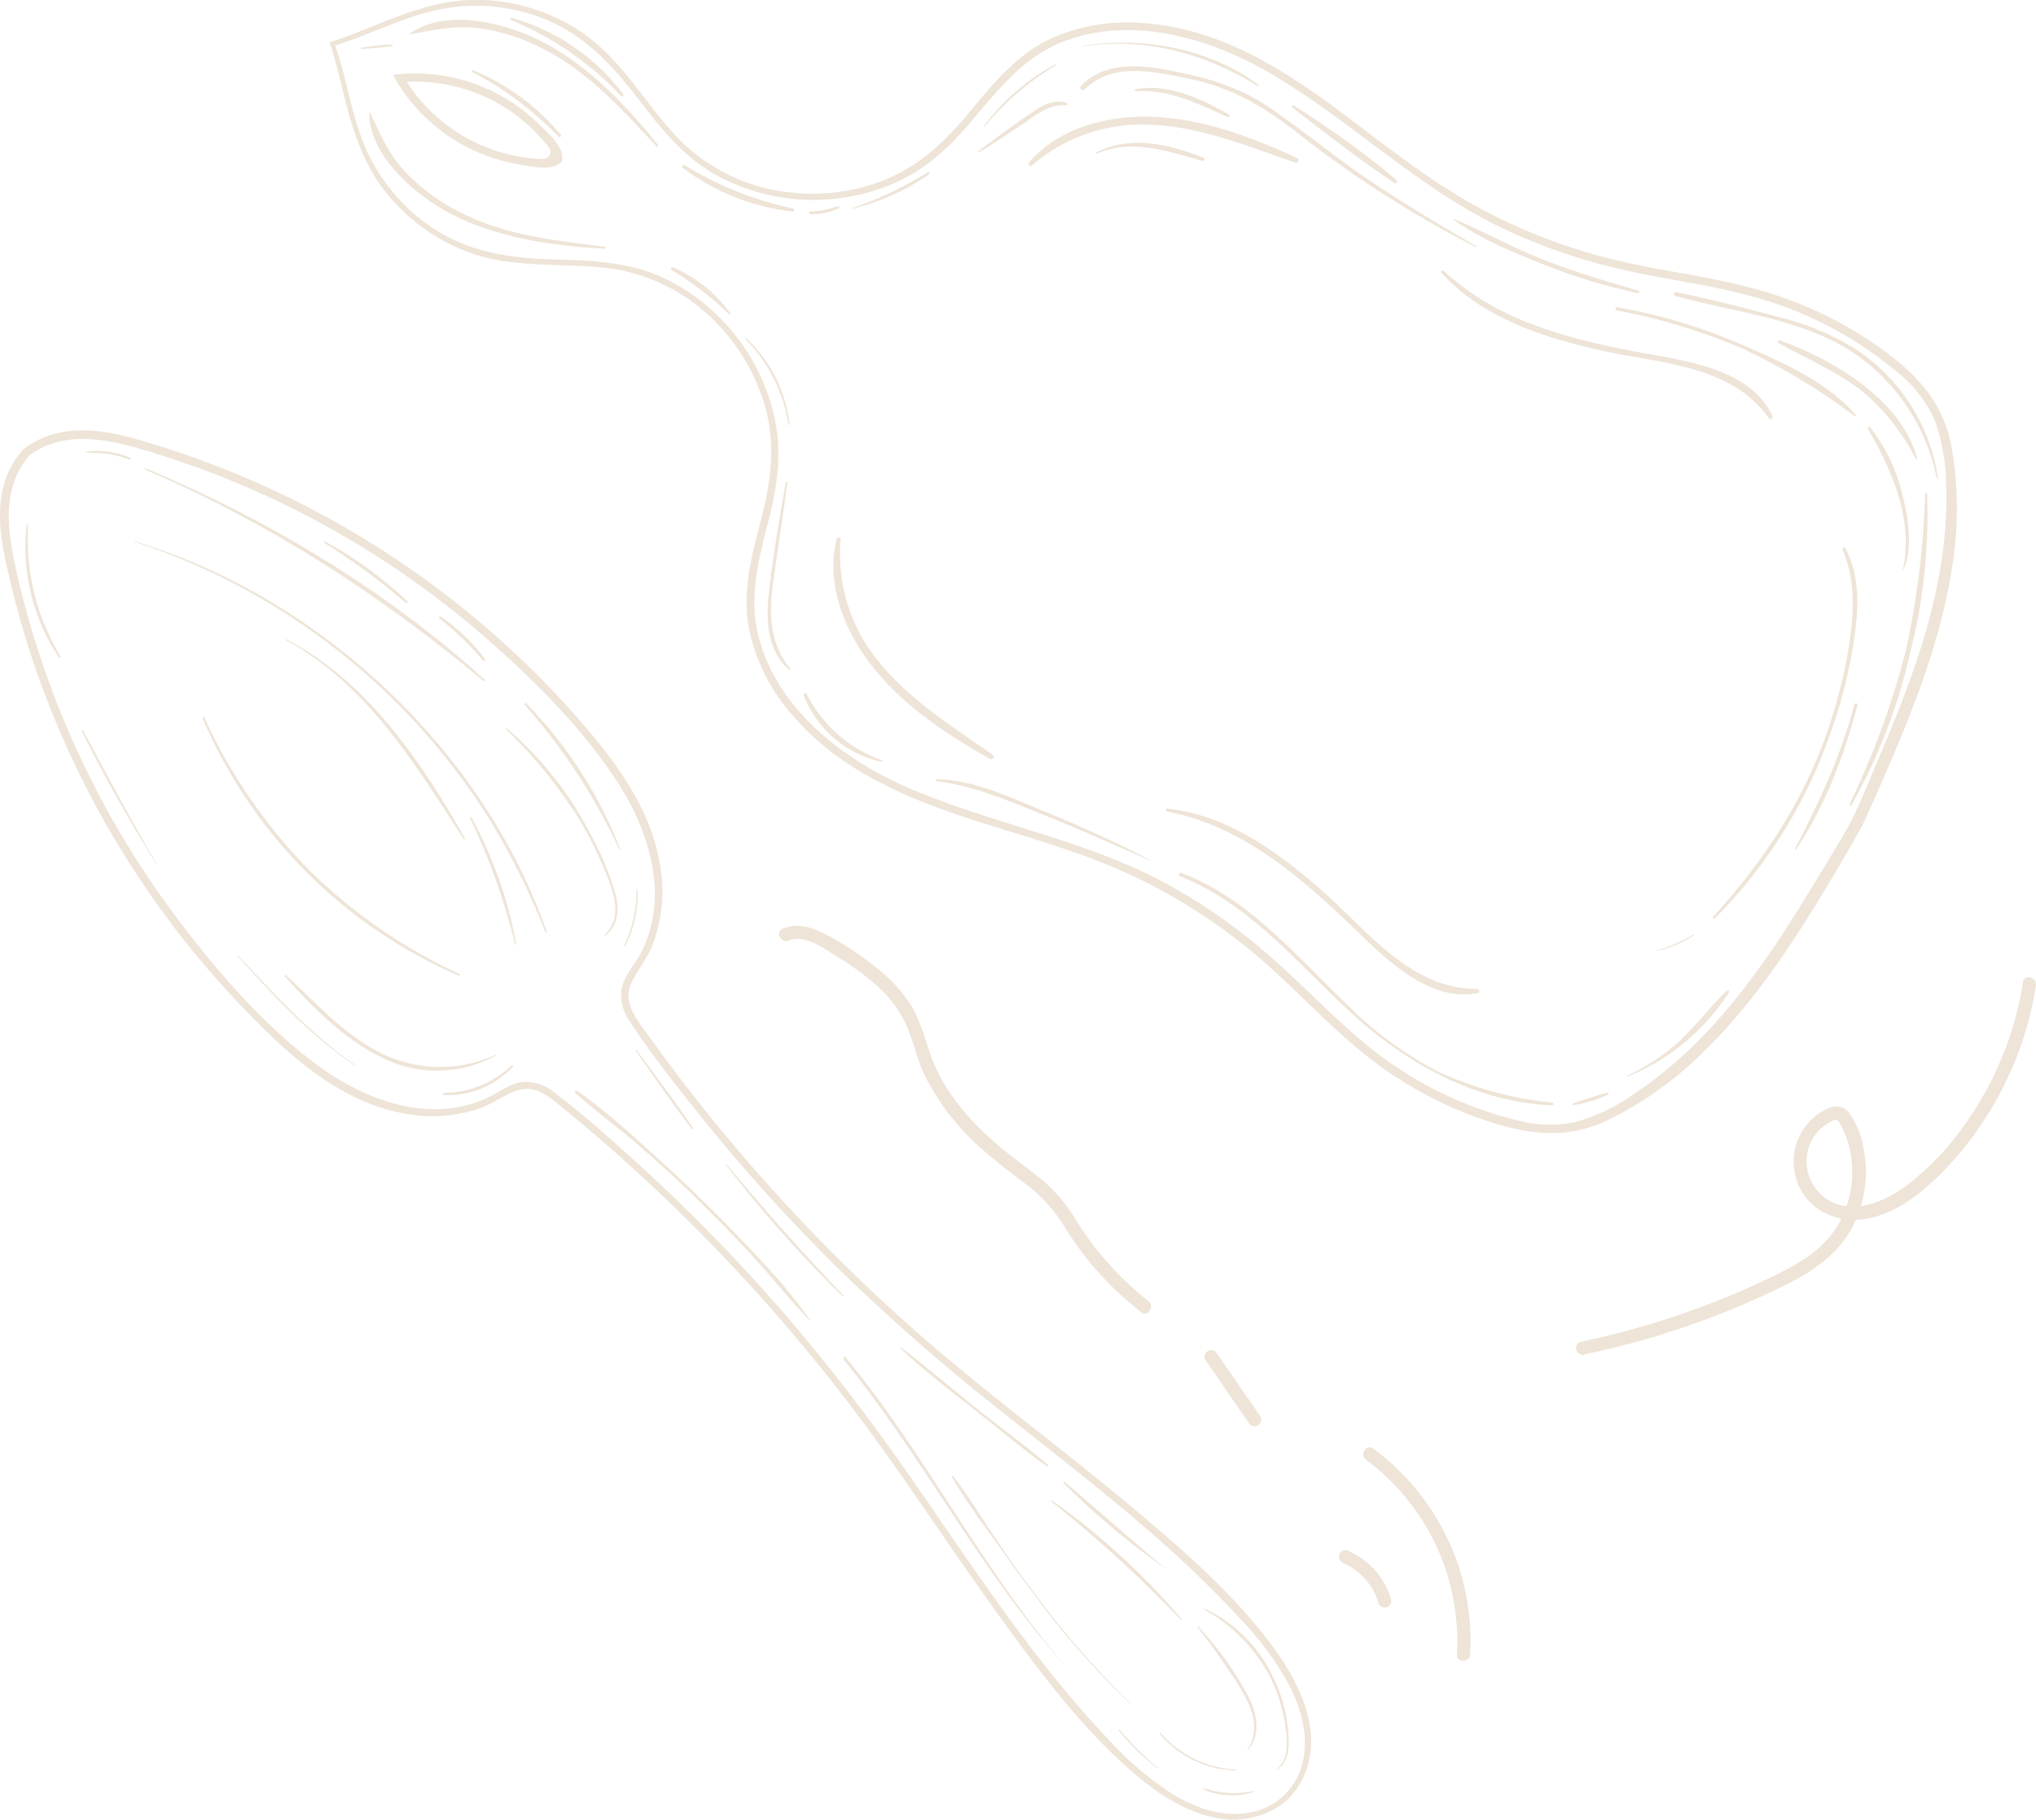 <svg xmlns="http://www.w3.org/2000/svg" viewBox="0 0 305.7 273.24"><defs><style>.ffb8551d-b4d9-4d4b-84df-4ada2fb04605{fill:#eee4d7;}</style></defs><g id="a0f17101-ed56-47ce-81b2-7de25c497925" data-name="&#x56FE;&#x5C42; 2"><g id="e6122dab-c23c-4bdc-abb2-4ce2f1941caf" data-name="Objects-03"><path class="ffb8551d-b4d9-4d4b-84df-4ada2fb04605" d="M193.32,270.25a12,12,0,0,0,2.19-3c3.35-6.55-.1-14-4-19.44-6.1-8.44-14.38-15.52-22.34-22.15-8.6-7.17-17.58-13.88-26.18-21.06a264.67,264.67,0,0,1-45.71-49.2c-1.63-2.27-3.83-4.8-2.51-7.74.85-1.88,2.23-3.46,3.05-5.37a22.4,22.4,0,0,0,1.37-11.85c-1.35-9.68-8-17.73-14.34-24.72a139.16,139.16,0,0,0-48.4-34.16,138.59,138.59,0,0,0-14.23-5.11C17.9,65.15,13.26,64,8.79,65a13.26,13.26,0,0,0-5.31,2.49A13.18,13.18,0,0,0,.65,72.57C-.65,77,.24,81.68,1.24,86A135.31,135.31,0,0,0,5.4,100.57a139,139,0,0,0,30.89,50.55c6.55,6.83,14.15,14,23.72,15.94a22.22,22.22,0,0,0,11.91-.58c2-.69,3.63-2,5.56-2.68,3-1.13,5.4,1.23,7.56,3a265.1,265.1,0,0,1,46.08,48.86c6.59,9.05,12.69,18.45,19.28,27.52,6.09,8.37,12.61,17.1,20.63,23.75,5.16,4.28,12.37,8.21,19.13,5.3A12.28,12.28,0,0,0,193.32,270.25ZM4.39,68.42a11.41,11.41,0,0,1,2.85-1.6c4.72-1.83,9.93-.55,14.59.81A137.22,137.22,0,0,1,72.91,95.76c7.37,6.43,14.69,13.72,20,22,4.79,7.48,7.73,17.53,3.06,25.8-1,1.68-2.36,3.21-2.68,5.17a7,7,0,0,0,1.45,4.91c2.8,4.29,6,8.37,9.2,12.39a264.67,264.67,0,0,0,21.37,23.91A298.6,298.6,0,0,0,149.19,211c8.46,6.76,17.08,13.33,25.18,20.52a160.66,160.66,0,0,1,11.53,11.22,48.18,48.18,0,0,1,7.5,10c1.77,3.35,3,7.24,2.35,11.07a9.89,9.89,0,0,1-9.08,8.49c-3.86.45-7.66-1.08-10.88-3.07a48.36,48.36,0,0,1-9.46-8.14c-3.69-3.89-7.13-8-10.43-12.24-6.64-8.56-12.63-17.6-18.81-26.48a298.91,298.91,0,0,0-19.43-25.24,266.75,266.75,0,0,0-22.45-22.91c-3.8-3.43-7.66-6.91-11.76-10a7,7,0,0,0-4.8-1.77c-2,.19-3.6,1.49-5.34,2.33-8.56,4.11-18.39.52-25.54-4.75-7.9-5.83-14.69-13.61-20.61-21.39A137.08,137.08,0,0,1,2.46,85.76c-1.06-4.74-2-10,.15-14.61A11.56,11.56,0,0,1,4.39,68.42Z" transform="translate(0 0)"></path><path class="ffb8551d-b4d9-4d4b-84df-4ada2fb04605" d="M21.85,70.31c-.13,0-.19.16-.07.21,18.59,7.93,35.34,18.84,50.83,31.74.13.1.31-.06.19-.17C58,88.63,40.28,78.05,21.85,70.31Z" transform="translate(0 0)"></path><path class="ffb8551d-b4d9-4d4b-84df-4ada2fb04605" d="M79,105.61a.16.16,0,0,0-.23.21A89.82,89.82,0,0,1,93,127.58c0,.09.16,0,.13-.07A65.14,65.14,0,0,0,79,105.61Z" transform="translate(0 0)"></path><path class="ffb8551d-b4d9-4d4b-84df-4ada2fb04605" d="M69,146.27a79.52,79.52,0,0,1-22.71-15.75,80,80,0,0,1-15.62-22.8c-.08-.17-.32,0-.25.13A73.44,73.44,0,0,0,68.89,146.5C69,146.55,69.12,146.33,69,146.27Z" transform="translate(0 0)"></path><path class="ffb8551d-b4d9-4d4b-84df-4ada2fb04605" d="M37.94,88.79a92.35,92.35,0,0,0-17.81-7.54c-.05,0-.08.06,0,.08A99.37,99.37,0,0,1,73.4,122.9,107.19,107.19,0,0,1,81.89,140c0,.11.24,0,.2-.08C74.55,118.29,57.8,99.81,37.94,88.79Z" transform="translate(0 0)"></path><path class="ffb8551d-b4d9-4d4b-84df-4ada2fb04605" d="M43,96c-.07,0-.14.07-.07.11,12.22,6.68,19.32,18.53,26.66,29.84a.11.11,0,1,0,.2-.1C63.21,114.3,55.08,102.27,43,96Z" transform="translate(0 0)"></path><path class="ffb8551d-b4d9-4d4b-84df-4ada2fb04605" d="M70.57,122.85a97,97,0,0,1,6.76,18.9.09.09,0,1,0,.18,0,63.73,63.73,0,0,0-6.72-19A.12.12,0,0,0,70.57,122.85Z" transform="translate(0 0)"></path><path class="ffb8551d-b4d9-4d4b-84df-4ada2fb04605" d="M95.58,133.58A19.12,19.12,0,0,1,93.71,142c0,.1.1.19.15.09a17.18,17.18,0,0,0,1.88-8.47C95.74,133.49,95.58,133.48,95.58,133.58Z" transform="translate(0 0)"></path><path class="ffb8551d-b4d9-4d4b-84df-4ada2fb04605" d="M76.81,160a15,15,0,0,1-10.17,4.12.16.16,0,0,0,0,.31A13.33,13.33,0,0,0,77,160.2C77.13,160.08,76.94,159.87,76.81,160Z" transform="translate(0 0)"></path><path class="ffb8551d-b4d9-4d4b-84df-4ada2fb04605" d="M35.71,143.43c-.05-.05-.13,0-.08.08,5.38,6,10.95,12,17.7,16.53.05,0,.09,0,.05-.07C46.7,155.32,41.23,149.35,35.71,143.43Z" transform="translate(0 0)"></path><path class="ffb8551d-b4d9-4d4b-84df-4ada2fb04605" d="M12.27,109.74c3.39,6.9,7.23,13.61,11.27,20.15,0,0,.1,0,.07,0-3.87-6.66-7.51-13.42-11.14-20.22A.11.11,0,0,0,12.27,109.74Z" transform="translate(0 0)"></path><path class="ffb8551d-b4d9-4d4b-84df-4ada2fb04605" d="M4,78.86A29.89,29.89,0,0,0,8.82,98.69c.11.15.36,0,.26-.14A34,34,0,0,1,4.22,78.86C4.23,78.71,4,78.71,4,78.86Z" transform="translate(0 0)"></path><path class="ffb8551d-b4d9-4d4b-84df-4ada2fb04605" d="M19.5,68.74a11.93,11.93,0,0,0-6.49-.9c-.1,0-.08.17,0,.17A16.29,16.29,0,0,1,19.4,69,.12.12,0,0,0,19.5,68.74Z" transform="translate(0 0)"></path><path class="ffb8551d-b4d9-4d4b-84df-4ada2fb04605" d="M48,82.13s0,0,0,0S48,82.11,48,82.13Z" transform="translate(0 0)"></path><path class="ffb8551d-b4d9-4d4b-84df-4ada2fb04605" d="M48.79,81.3c-.13-.07-.25.13-.12.2a99.78,99.78,0,0,1,12.23,9c.16.13.39-.07.24-.22A58.47,58.47,0,0,0,48.79,81.3Z" transform="translate(0 0)"></path><path class="ffb8551d-b4d9-4d4b-84df-4ada2fb04605" d="M66.17,92.6c-.17-.12-.34.15-.17.28a43.32,43.32,0,0,1,6.53,6.31c.13.15.41,0,.29-.21A27.8,27.8,0,0,0,66.17,92.6Z" transform="translate(0 0)"></path><path class="ffb8551d-b4d9-4d4b-84df-4ada2fb04605" d="M95.45,157.79c2.78,3.92,5.49,7.93,8.42,11.75.08.11.27,0,.2-.14-2.7-4-5.64-7.83-8.48-11.71C95.53,157.61,95.39,157.71,95.45,157.79Z" transform="translate(0 0)"></path><path class="ffb8551d-b4d9-4d4b-84df-4ada2fb04605" d="M109.12,174.85c-.06-.06-.15,0-.1.09a188.69,188.69,0,0,0,17.46,19.69c.09.08.22,0,.14-.12C120.55,188.16,114.72,181.63,109.12,174.85Z" transform="translate(0 0)"></path><path class="ffb8551d-b4d9-4d4b-84df-4ada2fb04605" d="M181,241.61c-.09,0-.16.11-.07.16a24.6,24.6,0,0,1,9.47,9.49,22.84,22.84,0,0,1,2.29,6.26c.48,2.36,1.22,6.39-.93,8.11-.05,0,0,.12.06.08,1.93-1.3,1.76-4,1.57-6.09a22.29,22.29,0,0,0-2-7.26A21.49,21.49,0,0,0,181,241.61Z" transform="translate(0 0)"></path><path class="ffb8551d-b4d9-4d4b-84df-4ada2fb04605" d="M159.87,222.53c-.11-.1-.29.05-.17.17A111.3,111.3,0,0,0,175,235.52s0,0,0,0C169.9,231.26,164.93,226.87,159.87,222.53Z" transform="translate(0 0)"></path><path class="ffb8551d-b4d9-4d4b-84df-4ada2fb04605" d="M146.57,211.45c-3.75-3-7.42-6.16-11.23-9.08-.08-.06-.18.06-.11.13,3.34,3.16,7,6,10.66,8.83,3.77,2.95,7.43,6.13,11.33,8.89.12.08.28-.1.17-.2C153.93,217,150.14,214.32,146.57,211.45Z" transform="translate(0 0)"></path><path class="ffb8551d-b4d9-4d4b-84df-4ada2fb04605" d="M188.18,268.94a13.68,13.68,0,0,1-7.26-.38c-.12,0-.22.15-.1.21a10.68,10.68,0,0,0,7.39.31C188.29,269.06,188.27,268.92,188.18,268.94Z" transform="translate(0 0)"></path><path class="ffb8551d-b4d9-4d4b-84df-4ada2fb04605" d="M168.13,259.77c-.08-.09-.21,0-.14.12a35.21,35.21,0,0,0,5.82,5.69s.09,0,.05-.06A53.63,53.63,0,0,1,168.13,259.77Z" transform="translate(0 0)"></path><path class="ffb8551d-b4d9-4d4b-84df-4ada2fb04605" d="M126.67,204.17c12,14.66,20.52,31.91,33.32,46a0,0,0,0,0,0,0c-12.46-14.36-20.91-31.65-33-46.33C126.85,203.54,126.45,203.9,126.67,204.17Z" transform="translate(0 0)"></path><path class="ffb8551d-b4d9-4d4b-84df-4ada2fb04605" d="M105.2,180q-4.4-4.3-9-8.36a99.65,99.65,0,0,0-9.55-7.86c-.2-.13-.45.17-.27.33,3,2.73,6.38,5.16,9.48,7.84s6.12,5.47,9.05,8.34,5.64,5.66,8.34,8.61,5.44,6.43,8.37,9.43c0,0,.1,0,.07-.05A84.58,84.58,0,0,0,114,189Q109.72,184.38,105.2,180Z" transform="translate(0 0)"></path><path class="ffb8551d-b4d9-4d4b-84df-4ada2fb04605" d="M185.54,265.72a16,16,0,0,1-11.26-5.49c-.08-.09-.22,0-.14.13a15.28,15.28,0,0,0,11.4,5.5A.07.07,0,0,0,185.54,265.72Z" transform="translate(0 0)"></path><path class="ffb8551d-b4d9-4d4b-84df-4ada2fb04605" d="M179.82,244.38a107.47,107.47,0,0,1,6.27,8.87c1.79,2.91,3.29,6.4,1.18,9.57,0,0,0,.08.06.05,2.1-2.36,1.41-5.62.08-8.19a50.39,50.39,0,0,0-7.47-10.41C179.87,244.19,179.76,244.3,179.82,244.38Z" transform="translate(0 0)"></path><path class="ffb8551d-b4d9-4d4b-84df-4ada2fb04605" d="M157.9,225.28c-.1-.06-.18.09-.09.16a195.88,195.88,0,0,1,19.46,17.76.08.08,0,0,0,.11-.11A104.25,104.25,0,0,0,157.9,225.28Z" transform="translate(0 0)"></path><path class="ffb8551d-b4d9-4d4b-84df-4ada2fb04605" d="M142.94,221.82a98.48,98.48,0,0,0,5.76,8.56c2.18,3,4.33,6.1,6.59,9.08A124.62,124.62,0,0,0,169.87,256s.09,0,.06-.05a136.59,136.59,0,0,1-14.34-16.34q-3.36-4.47-6.47-9.14c-2-2.93-3.79-6-6-8.8C143.07,221.55,142.87,221.69,142.94,221.82Z" transform="translate(0 0)"></path><path class="ffb8551d-b4d9-4d4b-84df-4ada2fb04605" d="M74.43,158.39a20,20,0,0,1-17.72-.51c-5.35-2.83-9.35-7.38-13.75-11.42-.12-.1-.29,0-.18.17,4.29,4.74,9.13,9.71,15,12.38a18.3,18.3,0,0,0,16.66-.51C74.56,158.46,74.5,158.36,74.43,158.39Z" transform="translate(0 0)"></path><path class="ffb8551d-b4d9-4d4b-84df-4ada2fb04605" d="M76,109.31c-.07-.06-.17.06-.11.13a70.38,70.38,0,0,1,11.2,13.79,57.56,57.56,0,0,1,3.71,7.46c1.23,3,2.81,6.89.08,9.59a.1.1,0,1,0,.13.14c1.9-1.61,2-4.12,1.35-6.38a43.9,43.9,0,0,0-3.92-9.17A51.18,51.18,0,0,0,76,109.31Z" transform="translate(0 0)"></path><path class="ffb8551d-b4d9-4d4b-84df-4ada2fb04605" d="M279.6,124c.61-1.28,1.18-2.56,1.73-3.8,5-11.34,10-23,11.82-35.37A53.8,53.8,0,0,0,293,67c-1.17-6.27-4.87-10.44-9.88-14.16a58.63,58.63,0,0,0-18-9c-6.86-2.08-14-2.88-21-4.43a85.1,85.1,0,0,1-20.92-7.6c-6.63-3.46-12.57-7.93-18.51-12.43C195.09,12,184.85,4.65,172.41,3.53a28.47,28.47,0,0,0-14.56,2.23c-5.32,2.47-8.88,7-12.54,11.37-3.94,4.75-8.3,8.64-14.28,10.55a29.86,29.86,0,0,1-16.1.57,27.49,27.49,0,0,1-14.28-8.75C96.35,14.59,93,8.81,87.57,5a28.73,28.73,0,0,0-14.9-5c-6.15-.3-11.61,1.85-17.19,4.14-2,.81-4,1.58-6,2.2.68,2,1.22,4.09,1.72,6.16,1.42,5.86,2.88,11.55,6.72,16.36A28.74,28.74,0,0,0,70.7,38c6.26,2.21,12.89,1.52,19.39,2.14a27.4,27.4,0,0,1,15.45,6.44,29.91,29.91,0,0,1,9,13.38c2,6,1.35,11.78-.19,17.76-1.43,5.55-3,11.06-1.87,16.82a28.49,28.49,0,0,0,6.72,13.1c8.2,9.43,20.13,13.44,31.72,17,7.12,2.18,14.23,4.38,20.91,7.72a85.18,85.18,0,0,1,18.43,12.51c5.34,4.74,10.17,10.06,15.87,14.41A58.85,58.85,0,0,0,224,168.56c6,1.88,11.5,2.43,17.26-.29a54,54,0,0,0,14.56-10.36c8.93-8.71,15.47-19.6,21.74-30.3C278.22,126.44,278.92,125.23,279.6,124ZM50.33,6.81C54.85,5.44,59.09,3.27,63.65,2A27.72,27.72,0,0,1,82.12,3c6.14,2.59,10.22,7.29,14.19,12.46,3.21,4.2,6.55,8.24,11.23,10.85a30.59,30.59,0,0,0,26.94,1.11c4.79-2.15,8.32-5.56,11.66-9.55,4-4.74,7.79-9.5,13.77-11.72,10.51-3.89,22.23-.28,31.44,5.22,11.91,7.12,21.8,17,34.45,23a87.33,87.33,0,0,0,18.95,6.37c6.71,1.45,13.56,2.28,20.14,4.29a56.38,56.38,0,0,1,19.65,10.59,19.41,19.41,0,0,1,5.95,7.46,29.59,29.59,0,0,1,1.71,9.83c.5,14-4.32,27.3-9.72,40-1.37,3.23-2.79,6.79-4.45,10.27-1.85,3.38-3.9,6.61-5.71,9.62-7.14,11.81-15.09,23.51-26.74,31.31a29.57,29.57,0,0,1-9,4.38,19.49,19.49,0,0,1-9.53-.46A56.38,56.38,0,0,1,207,158.32c-5.48-4.16-10.17-9.22-15.27-13.81a87.17,87.17,0,0,0-16.27-11.63c-12.25-6.75-26.06-9-38.8-14.46C126.79,114.18,117,106.79,114,96c-1.7-6.15-.09-12,1.43-18,1.28-5,2-9.91.91-15.06A30.59,30.59,0,0,0,99.66,41.74C94.8,39.48,89.57,39.14,84.29,39c-6.52-.18-12.72-.73-18.41-4.19A27.75,27.75,0,0,1,54.19,20.45C52.59,16,51.87,11.28,50.33,6.81Z" transform="translate(0 0)"></path><path class="ffb8551d-b4d9-4d4b-84df-4ada2fb04605" d="M84.37,24.21a2.23,2.23,0,0,0,.06-.7c-.08-1.79-2.62-4-3.82-5.15a26,26,0,0,0-6.33-4.48A26.44,26.44,0,0,0,59,11.24a26.43,26.43,0,0,0,11.1,10.84,26.14,26.14,0,0,0,7.34,2.51c1.63.3,4.91,1.07,6.41.08A2.22,2.22,0,0,0,84.37,24.21ZM61.08,12.3a25.26,25.26,0,0,1,20.56,8.9,5.63,5.63,0,0,1,1,1.31,1.27,1.27,0,0,1-.09.78,1.2,1.2,0,0,1-.58.52,5.38,5.38,0,0,1-1.65,0A25.22,25.22,0,0,1,61.08,12.3Z" transform="translate(0 0)"></path><path class="ffb8551d-b4d9-4d4b-84df-4ada2fb04605" d="M171.88,17.52c-6.29,0-13.23,1.93-17.39,6.93a.3.3,0,0,0,.44.4,25.18,25.18,0,0,1,18-6.11c7.55.32,14.55,3.3,21.61,5.68.39.13.6-.51.24-.67C187.65,20.44,179.86,17.54,171.88,17.52Z" transform="translate(0 0)"></path><path class="ffb8551d-b4d9-4d4b-84df-4ada2fb04605" d="M130.21,99.05C126.51,94,124,87.2,125.64,80.9a.3.3,0,0,1,.58.12,25.16,25.16,0,0,0,5.61,18.19c4.68,5.92,11.2,9.85,17.26,14.18.33.23-.06.78-.41.59C141.81,110.12,134.9,105.51,130.21,99.05Z" transform="translate(0 0)"></path><path class="ffb8551d-b4d9-4d4b-84df-4ada2fb04605" d="M245.32,52.75c-10.39-2-20.64-4.72-28.59-12.1-.2-.19-.47.12-.29.32,6.2,6.85,15.37,9.75,24.12,11.69s19.29,2.1,25,10.1c.2.29.75.08.59-.27C262.7,55.06,252.32,54.11,245.32,52.75Z" transform="translate(0 0)"></path><path class="ffb8551d-b4d9-4d4b-84df-4ada2fb04605" d="M201.78,137.93c-7.71-7.24-15.91-14-26.55-16.08a.21.21,0,0,1,.09-.42c9.18,1,16.91,6.74,23.61,12.7s13,14.4,22.84,14.36c.35,0,.5.56.12.63C213.84,150.66,207,142.81,201.78,137.93Z" transform="translate(0 0)"></path><path class="ffb8551d-b4d9-4d4b-84df-4ada2fb04605" d="M61.61,5a.08.08,0,0,0,.07.15c3.61-.71,6.86-1.39,10.56-.87a29.83,29.83,0,0,1,9.63,3.22c6.82,3.57,11.52,9,16.71,14.46.11.12.32-.05.22-.18C94,15.77,88,9.51,81,6.05,75.67,3.41,67,1.23,61.61,5Z" transform="translate(0 0)"></path><path class="ffb8551d-b4d9-4d4b-84df-4ada2fb04605" d="M55.44,17a.09.09,0,0,1,.17,0c1.53,3.34,2.89,6.38,5.48,9.07A29.84,29.84,0,0,0,69.34,32c6.89,3.44,14,4.08,21.51,5.07.16,0,.14.29,0,.28-7.68-.41-16.28-1.63-23.15-5.23C62.41,29.34,55.54,23.55,55.44,17Z" transform="translate(0 0)"></path><path class="ffb8551d-b4d9-4d4b-84df-4ada2fb04605" d="M58.91,6.69c-1.53,0-3.07.28-4.58.44-.16,0-.15.26,0,.24,1.52-.15,3.08-.21,4.58-.47C59,6.87,59,6.69,58.91,6.69Z" transform="translate(0 0)"></path><path class="ffb8551d-b4d9-4d4b-84df-4ada2fb04605" d="M76.82,2.69c-.18,0-.28.24-.11.31A48.16,48.16,0,0,1,93.25,14.4c.16.18.46-.07.32-.26A31.59,31.59,0,0,0,76.82,2.69Z" transform="translate(0 0)"></path><path class="ffb8551d-b4d9-4d4b-84df-4ada2fb04605" d="M71,10.55c-.15-.06-.27.16-.12.23a51.14,51.14,0,0,1,13,9.75c.17.17.47-.08.32-.27A33.31,33.31,0,0,0,71,10.55Z" transform="translate(0 0)"></path><path class="ffb8551d-b4d9-4d4b-84df-4ada2fb04605" d="M119.1,31.32a51.24,51.24,0,0,1-16.28-6.51c-.24-.15-.51.23-.28.41A33.34,33.34,0,0,0,119,31.75.22.22,0,0,0,119.1,31.32Z" transform="translate(0 0)"></path><path class="ffb8551d-b4d9-4d4b-84df-4ada2fb04605" d="M139.34,25.86A57.72,57.72,0,0,1,128,31.25a.05.05,0,1,0,0,.1,34.91,34.91,0,0,0,11.53-5.19A.18.18,0,0,0,139.34,25.86Z" transform="translate(0 0)"></path><path class="ffb8551d-b4d9-4d4b-84df-4ada2fb04605" d="M125.84,31c-.67.14-1.33.38-2,.51a18.57,18.57,0,0,1-2.23.26.19.19,0,0,0,0,.37,9.18,9.18,0,0,0,4.35-.87C126.13,31.14,126,30.92,125.84,31Z" transform="translate(0 0)"></path><path class="ffb8551d-b4d9-4d4b-84df-4ada2fb04605" d="M158.46,9.67A32.17,32.17,0,0,0,147.69,19c0,.06,0,.14.09.08a40.64,40.64,0,0,1,10.78-9.28C158.65,9.76,158.56,9.62,158.46,9.67Z" transform="translate(0 0)"></path><path class="ffb8551d-b4d9-4d4b-84df-4ada2fb04605" d="M162.48,6.88a0,0,0,0,0,0,.08c9.4-1.4,18.31,1,26.32,5.93a.11.11,0,0,0,.13-.18C181.43,7.22,171.57,5.45,162.48,6.88Z" transform="translate(0 0)"></path><path class="ffb8551d-b4d9-4d4b-84df-4ada2fb04605" d="M194,16.1C199,20,204.14,24,209.38,27.49c.25.17.54-.25.31-.45a135.15,135.15,0,0,0-15.48-11.21C194.05,15.73,193.88,16,194,16.1Z" transform="translate(0 0)"></path><path class="ffb8551d-b4d9-4d4b-84df-4ada2fb04605" d="M120.67,104.39a16.26,16.26,0,0,0,11.66,10c.14,0,.22-.18.09-.23a20.08,20.08,0,0,1-11.32-10C121,104,120.58,104.14,120.67,104.39Z" transform="translate(0 0)"></path><path class="ffb8551d-b4d9-4d4b-84df-4ada2fb04605" d="M246,43.64c-4.88-1.42-9.76-2.85-14.49-4.73-4.49-1.78-8.69-4.13-13.11-6-.08,0-.16.07-.09.12,4,2.84,8.78,4.83,13.33,6.62A81.23,81.23,0,0,0,245.91,44,.17.17,0,0,0,246,43.64Z" transform="translate(0 0)"></path><path class="ffb8551d-b4d9-4d4b-84df-4ada2fb04605" d="M254.27,140.32a23.64,23.64,0,0,1-5.77,2.49s0,.06,0,.05a16.55,16.55,0,0,0,5.84-2.41A.08.08,0,0,0,254.27,140.32Z" transform="translate(0 0)"></path><path class="ffb8551d-b4d9-4d4b-84df-4ada2fb04605" d="M276.66,82.52c1.92,4.5,1.74,9.38,1,14.13A74.52,74.52,0,0,1,273.58,112c-3.73,9.72-9.4,18-16.36,25.68a.17.17,0,0,0,.26.23,73.39,73.39,0,0,0,17.28-27.58,75.05,75.05,0,0,0,3.73-15.06c.61-4.41.7-8.88-1.39-12.93C277,82.07,276.55,82.26,276.66,82.52Z" transform="translate(0 0)"></path><path class="ffb8551d-b4d9-4d4b-84df-4ada2fb04605" d="M289.06,74.12a125.32,125.32,0,0,1-3,23.95,123.06,123.06,0,0,1-8.33,22.63.16.16,0,0,0,.29.15,84.55,84.55,0,0,0,8.74-22.64,84.12,84.12,0,0,0,2.59-24.11C289.36,73.9,289.07,73.92,289.06,74.12Z" transform="translate(0 0)"></path><path class="ffb8551d-b4d9-4d4b-84df-4ada2fb04605" d="M280.48,64.42c3.62,6.2,6.86,13.71,5.24,21.06,0,.06.07.09.09,0,1.4-3.25.74-7.36-.05-10.69a26.43,26.43,0,0,0-4.95-10.62A.2.2,0,0,0,280.48,64.42Z" transform="translate(0 0)"></path><path class="ffb8551d-b4d9-4d4b-84df-4ada2fb04605" d="M267.35,47.69c-5.16-1.42-10.4-2.72-15.64-3.82a.3.3,0,0,0-.12.59c8.62,2.38,18.35,3.31,26.07,8.1a29.83,29.83,0,0,1,13.13,19.25c0,.11.22.08.2,0A28.18,28.18,0,0,0,278.9,52.61,38.22,38.22,0,0,0,267.35,47.69Z" transform="translate(0 0)"></path><path class="ffb8551d-b4d9-4d4b-84df-4ada2fb04605" d="M261.87,51.91a83.14,83.14,0,0,0-19.05-5.78.25.25,0,0,0-.1.48,90.1,90.1,0,0,1,18.93,5.74A94.6,94.6,0,0,1,278.5,62.52a.11.11,0,0,0,.15-.17C274.56,57.48,267.59,54.35,261.87,51.91Z" transform="translate(0 0)"></path><path class="ffb8551d-b4d9-4d4b-84df-4ada2fb04605" d="M267.18,51.1c-.25-.08-.35.3-.15.41C271.42,54,276,55.81,279.92,59A32.6,32.6,0,0,1,287.7,69c.05.09.18,0,.15-.08C285.68,60.11,275.06,53.87,267.18,51.1Z" transform="translate(0 0)"></path><path class="ffb8551d-b4d9-4d4b-84df-4ada2fb04605" d="M174.91,10.45c-4.4-.8-9.24-1-12.61,2.45-.34.35.22.86.57.52,4.28-4.26,10.78-2.61,16-1.52,6,1.27,10.7,4,15.54,7.75a163.25,163.25,0,0,0,27.15,17.43.07.07,0,0,0,.07-.13c-5.41-3.15-10.81-6.35-16-9.85s-9.86-7.44-15-10.93C185.87,12.88,180.59,11.49,174.91,10.45Z" transform="translate(0 0)"></path><path class="ffb8551d-b4d9-4d4b-84df-4ada2fb04605" d="M170.47,13.41c-.15,0-.1.28.05.27,5.2-.24,9.23,1.85,13.83,3.9a.2.2,0,0,0,.18-.35C180.47,14.82,175.3,12.48,170.47,13.41Z" transform="translate(0 0)"></path><path class="ffb8551d-b4d9-4d4b-84df-4ada2fb04605" d="M155.17,16.74c-2.79,1.87-5.49,3.88-8.18,5.89-.12.08,0,.27.12.19q3.19-2,6.33-4.11c1.94-1.3,4.08-3.19,6.6-2.88a.19.19,0,0,0,.08-.38C158.24,14.87,156.72,15.71,155.17,16.74Z" transform="translate(0 0)"></path><path class="ffb8551d-b4d9-4d4b-84df-4ada2fb04605" d="M259.27,148.78c-2.41,2.33-4.46,5-6.89,7.37a30.06,30.06,0,0,1-8,5.34c-.08,0,0,.18.07.14A32.56,32.56,0,0,0,259.6,149C259.72,148.8,259.43,148.63,259.27,148.78Z" transform="translate(0 0)"></path><path class="ffb8551d-b4d9-4d4b-84df-4ada2fb04605" d="M241.42,164.09a22.11,22.11,0,0,0-2.53.72c-.92.27-1.83.56-2.73.9-.11,0-.09.25,0,.23a17.19,17.19,0,0,0,5.3-1.59C241.62,164.28,241.55,164.07,241.42,164.09Z" transform="translate(0 0)"></path><path class="ffb8551d-b4d9-4d4b-84df-4ada2fb04605" d="M216.09,161a55.14,55.14,0,0,1-13.93-10.24c-7.61-7.29-14.65-15.83-24.76-19.68-.34-.12-.6.37-.26.5,11,4.31,18.16,13.8,26.72,21.39,8,7.11,18.25,12.59,29.17,13a.2.2,0,0,0,0-.4A54.31,54.31,0,0,1,216.09,161Z" transform="translate(0 0)"></path><path class="ffb8551d-b4d9-4d4b-84df-4ada2fb04605" d="M155.74,121.4c-4.77-2-9.84-4.3-15.07-4.39-.17,0-.19.27,0,.29,5.64.71,10.87,3,16.1,5.09s10.52,4.47,15.76,6.76a0,0,0,0,0,0-.09C167.08,126.21,161.44,123.73,155.74,121.4Z" transform="translate(0 0)"></path><path class="ffb8551d-b4d9-4d4b-84df-4ada2fb04605" d="M118,72.38c-1,5.66-2,11.42-2.61,17.14-.39,3.79-.09,8.4,3.08,11,.09.07.25,0,.16-.14-3.23-4-3.16-8.51-2.48-13.4s1.45-9.7,2.06-14.57A.11.11,0,0,0,118,72.38Z" transform="translate(0 0)"></path><path class="ffb8551d-b4d9-4d4b-84df-4ada2fb04605" d="M111.9,50.89a23.63,23.63,0,0,1,6.5,12.86c0,.09.17.09.16,0a20.93,20.93,0,0,0-6.57-13C111.92,50.72,111.84,50.82,111.9,50.89Z" transform="translate(0 0)"></path><path class="ffb8551d-b4d9-4d4b-84df-4ada2fb04605" d="M101.09,40.15a.24.24,0,0,0-.22.43,45.58,45.58,0,0,1,8.55,6.58c.11.11.29,0,.2-.16A20.63,20.63,0,0,0,101.09,40.15Z" transform="translate(0 0)"></path><path class="ffb8551d-b4d9-4d4b-84df-4ada2fb04605" d="M164.55,22.92c-.1,0,0,.22.08.17,5.4-2.35,10.63-.38,15.94,1.08.27.07.43-.36.17-.47C175.65,21.67,169.65,20.23,164.55,22.92Z" transform="translate(0 0)"></path><path class="ffb8551d-b4d9-4d4b-84df-4ada2fb04605" d="M278.43,105.79c-2,7.68-5.29,14.66-8.92,21.68-.06.11.1.18.16.08,4.38-6.51,7.24-14.1,9.22-21.66C279,105.59,278.51,105.5,278.43,105.79Z" transform="translate(0 0)"></path><path class="ffb8551d-b4d9-4d4b-84df-4ada2fb04605" d="M237.9,203.37A125.28,125.28,0,0,0,268,193c4.05-2,7.9-4.57,10.08-8.65a17.94,17.94,0,0,0,1.74-11.84,13,13,0,0,0-2.19-5.42c-1.47-1.84-3.71-.6-5.18.62a8.76,8.76,0,0,0-2.09,10.9c2.07,3.8,6.4,5.22,10.48,4.28,4.47-1,8.19-4.16,11.3-7.4A51.25,51.25,0,0,0,305.68,148c.2-1.26-1.73-1.81-1.93-.54a49.66,49.66,0,0,1-9.09,21.87,40.26,40.26,0,0,1-8.25,8.59c-3,2.23-7.22,4.27-11,2.74a6.8,6.8,0,0,1-3.32-9.54,6.91,6.91,0,0,1,1.72-2,5.86,5.86,0,0,1,1.16-.74c.69-.34.91-.31,1.32.39a13.86,13.86,0,0,1,1.66,5,15.75,15.75,0,0,1-2.1,10.37c-2.17,3.57-5.84,5.67-9.49,7.45a125.44,125.44,0,0,1-29,9.9c-1.26.27-.72,2.2.53,1.93Z" transform="translate(0 0)"></path><path class="ffb8551d-b4d9-4d4b-84df-4ada2fb04605" d="M205.14,219.23a33.83,33.83,0,0,1,13.6,29.2c-.09,1.29,1.91,1.28,2,0a35.86,35.86,0,0,0-14.59-30.93c-1.05-.76-2.05,1-1,1.73Z" transform="translate(0 0)"></path><path class="ffb8551d-b4d9-4d4b-84df-4ada2fb04605" d="M201.64,234.69a10.29,10.29,0,0,1,1.85,1.06l.23.17c-.14-.1.1.09.1.09l.37.31a9.94,9.94,0,0,1,.79.8c.12.13.24.26.35.4l.1.13.13.17c.2.29.4.59.58.9a10.56,10.56,0,0,1,.48.95c0,.05.08.2,0,.07l.11.27c.07.19.13.37.19.56a1,1,0,1,0,1.92-.53,11.49,11.49,0,0,0-6.22-7.07,1,1,0,1,0-1,1.72Z" transform="translate(0 0)"></path><path class="ffb8551d-b4d9-4d4b-84df-4ada2fb04605" d="M118.45,141.25c2.27-1.06,5.39,1.24,7.22,2.38a41.46,41.46,0,0,1,5.9,4.31,18,18,0,0,1,4.42,5.8c1.12,2.43,1.63,5.09,2.74,7.52a36.35,36.35,0,0,0,9.35,11.84c1.84,1.61,3.79,3.06,5.73,4.54a23.29,23.29,0,0,1,5.86,6.3,47.87,47.87,0,0,0,11.74,13.14c1,.77,2-1,1-1.73a46.88,46.88,0,0,1-11.26-12.79,23.31,23.31,0,0,0-5.45-6c-2.19-1.71-4.44-3.33-6.52-5.18-4-3.54-7.6-7.75-9.4-12.83-.92-2.58-1.55-5.25-3-7.6a22.55,22.55,0,0,0-4.82-5.35,48.61,48.61,0,0,0-7-4.78c-2.25-1.26-5-2.51-7.48-1.33-1.16.54-.15,2.27,1,1.73Z" transform="translate(0 0)"></path><path class="ffb8551d-b4d9-4d4b-84df-4ada2fb04605" d="M181,204.24l6.51,9.44a1,1,0,0,0,1.36.36,1,1,0,0,0,.36-1.37l-6.51-9.43a1,1,0,0,0-1.37-.36,1,1,0,0,0-.35,1.36Z" transform="translate(0 0)"></path></g></g></svg>